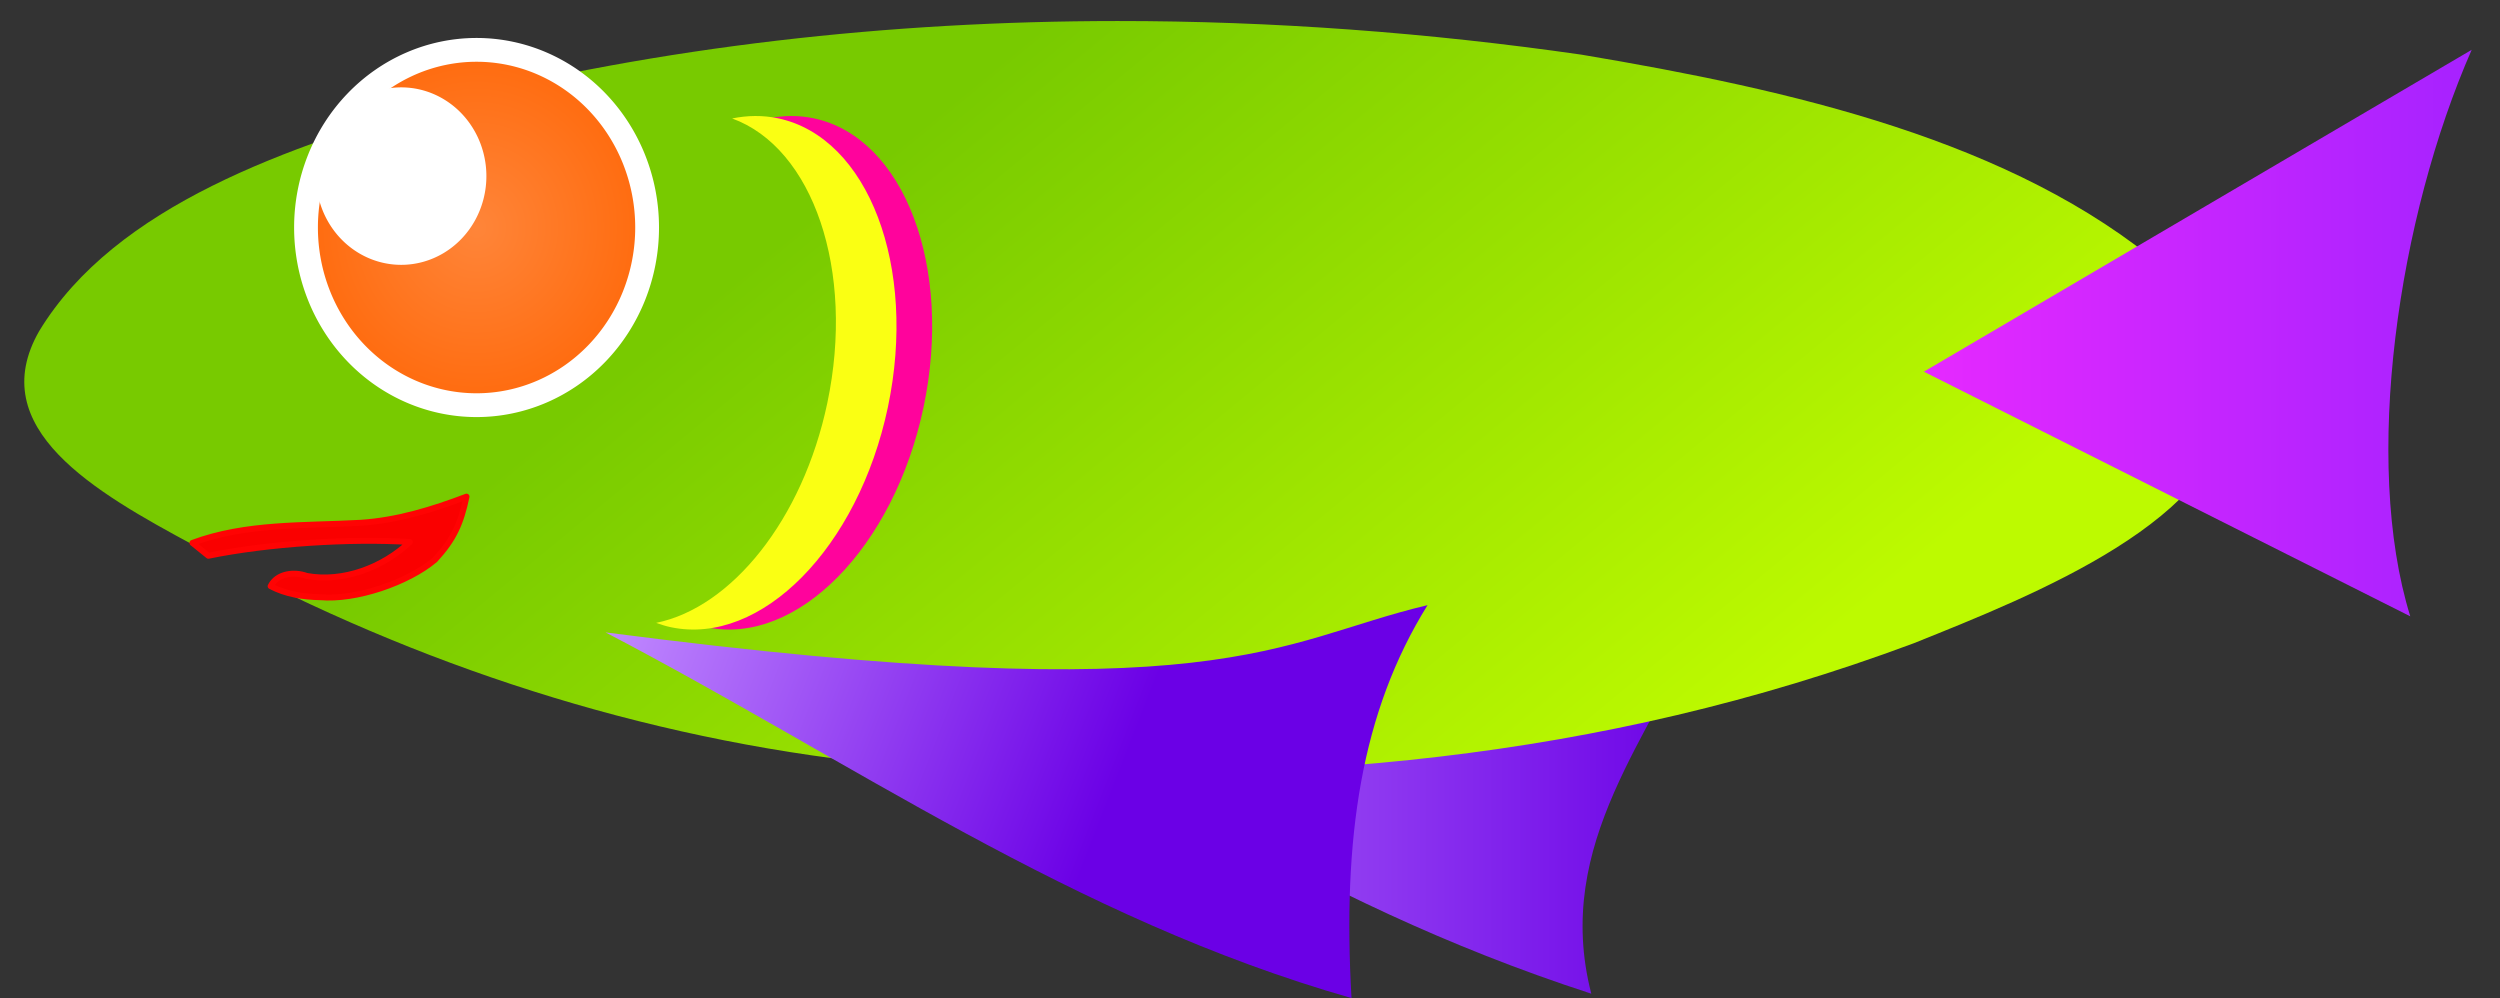 <?xml version="1.0" encoding="UTF-8"?>
<svg version="1.1" viewBox="0 0 411.41 164.25" xmlns="http://www.w3.org/2000/svg" xmlns:xlink="http://www.w3.org/1999/xlink">
<rect x="0" y="0" width="411.41" height="164.25" fill="#333333" stroke="none"/>
<defs>
<linearGradient id="a">
<stop stop-color="#c28cff" offset="0"/>
<stop stop-color="#6b00e6" offset="1"/>
</linearGradient>
<linearGradient id="f" x1="429.35" x2="324.88" y1="723.24" y2="596.67" gradientTransform="matrix(.979 0 0 .979 7.231 16.015)" gradientUnits="userSpaceOnUse">
<stop stop-color="#bdfa00" offset="0"/>
<stop stop-color="#78ca00" offset="1"/>
</linearGradient>
<linearGradient id="e" x1="251.22" x2="335.83" y1="694.87" y2="727.9" gradientTransform="matrix(.979 0 0 .979 7.231 16.015)" gradientUnits="userSpaceOnUse" xlink:href="#a"/>
<linearGradient id="d" x1="297.81" x2="435.99" y1="728.12" y2="728.12" gradientTransform="matrix(.979 0 0 .979 7.231 16.015)" gradientUnits="userSpaceOnUse" xlink:href="#a"/>
<linearGradient id="c" x1="472.82" x2="564.92" y1="649.12" y2="649.12" gradientTransform="matrix(.979 0 0 .979 7.231 16.015)" gradientUnits="userSpaceOnUse">
<stop stop-color="#e629ff" offset="0"/>
<stop stop-color="#a622ff" offset="1"/>
</linearGradient>
<radialGradient id="b" cx="145.73" cy="340.43" r="30.668" gradientTransform="matrix(1 0 0 1.039 0 -13.26)" gradientUnits="userSpaceOnUse">
<stop stop-color="#ff8539" offset="0"/>
<stop stop-color="#ff690b" offset="1"/>
</radialGradient>
</defs>
<g transform="translate(-153.51 -596.67)">
<path d="m298.77 701.91c38.84 19.441 68.053 42.492 116.61 58.288-6.396-24.805 10.162-42.548 18.658-62.771l-135.27 4.484z" fill="url(#d)"/>
<path d="m337.31 600.13c-37.48 0.018-74.925 4.181-110.65 13.277-25.6 7.312-54.178 17.056-66.722 37.781-9.105 15.965 9.121 26.42 25.483 35.212 1.087 0.6 2.178 1.187 3.273 1.774 8.999-3.609 35.681-0.237 37.53-7.602-12.379 18.373-27.488 8.19-28.108 12.435 34.05 16.837 71.454 27.667 110.87 30.286 56.572 2.676 107.4-1.374 159.39-20.74 20.018-8.034 51.57-20.474 52.405-40.383 0.063-7.958-4.649-15.437-11.044-21.323-24.916-21.141-61.537-29.387-95.968-35.181-25.139-3.618-50.806-5.55-76.45-5.537z" fill="url(#f)"/>
<path d="m470.1 657.84 90.162-52.974c-12.104 27.568-18.033 67.66-10.108 93.229l-80.05-40.26z" fill="url(#c)"/>
<path d="m287.42 616.14c14.856 3.131 22.948 24.419 18.074 47.542s-20.87 39.333-35.726 36.202c-0.827-0.174-1.624-0.428-2.408-0.712 12.379-2.526 24.113-16.954 28.165-36.177 4.603-21.838-2.365-42.014-15.667-46.83 2.515-0.515 5.052-0.554 7.561-0.025z" fill="#ff039c"/>
<path d="m281.55 616.14c14.856 3.131 22.948 24.419 18.074 47.542s-20.87 39.333-35.726 36.202c-0.827-0.174-1.624-0.428-2.408-0.712 12.379-2.526 24.113-16.954 28.165-36.177 4.603-21.838-2.365-42.014-15.667-46.83 2.515-0.515 5.052-0.554 7.561-0.025z" fill="#faff13"/>
<path transform="matrix(.979 0 0 .979 89.264 300.83)" d="m174.4 340.43a28.668 29.863 0 1 1-57.337 0 28.668 29.863 0 1 1 57.337 0z" fill="url(#b)" stroke="#fff" stroke-width="4"/>
<path d="m253.16 700.74c40.238 21.013 76.865 47.083 122.76 60.178-1.502-26.328 1.567-47.047 12.514-64.662-25.414 6.035-33.211 17.736-135.27 4.484z" fill="url(#e)"/>
<path transform="matrix(.489 0 0 .489 148.27 459.18)" d="m174.4 340.43a28.668 29.863 0 1 1-57.337 0 28.668 29.863 0 1 1 57.337 0z" fill="#fff"/>
<path d="m187.8 688.13c-0.875-0.707-1.749-1.413-2.624-2.119 8.844-3.284 18.417-2.79 27.679-3.309 6.01-0.391 11.827-2.169 17.425-4.305-0.923 4.405-2.074 7.009-5.181 10.384-4.458 3.77-13.057 6.698-18.911 6.165-2.794-0.046-5.646-0.501-8.143-1.812 1.057-2.128 3.901-2.433 5.927-1.687 6.024 1.098 12.572-1.398 16.983-5.584-9.738-0.612-23.317 0.241-33.155 2.267z" fill="#fa0000" stroke="#ff0303" stroke-linejoin="round" stroke-width=".979px"/>
</g>
</svg>
